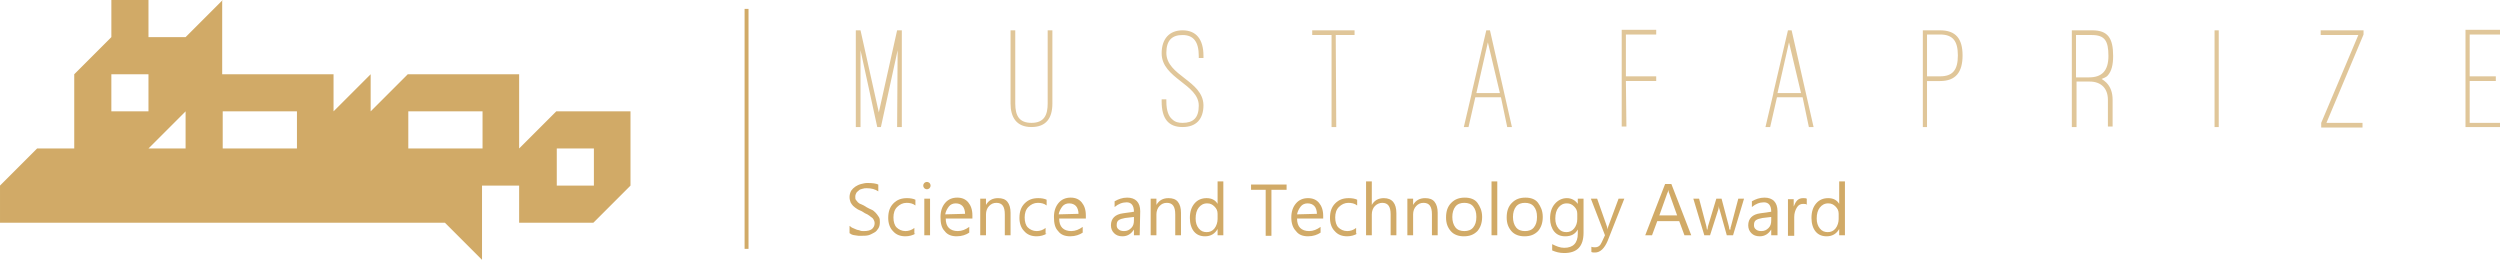 <?xml version="1.0" encoding="utf-8"?>
<!-- Generator: Adobe Illustrator 19.0.0, SVG Export Plug-In . SVG Version: 6.00 Build 0)  -->
<svg version="1.1" id="Layer_1" xmlns="http://www.w3.org/2000/svg" xmlns:xlink="http://www.w3.org/1999/xlink" x="0px" y="0px"
	 viewBox="-58 396.2 478.2 49.7" style="enable-background:new -58 396.2 478.2 49.7;" xml:space="preserve">
<style type="text/css">
	.st0{fill:#D1AA67;}
	.st1{fill:#E0C699;}
	.st2{fill:none;stroke:#D1AA67;stroke-width:0.75;stroke-miterlimit:10;}
	.st3{enable-background:new    ;}
</style>
<g id="XMLID_2571_">
</g>
<g id="XMLID_2568_">
</g>
<g id="XMLID_2565_">
</g>
<g id="XMLID_2562_">
</g>
<g id="XMLID_4_">
</g>
<g id="XMLID_2_">
</g>
<g id="XMLID_1_">
</g>
<g id="XMLID_2559_">
</g>
<path id="XMLID_16710_" class="st0" d="M-36.7,403.3L-36.7,403.3L-36.7,403.3z M48.5,424.6L48.5,424.6L48.5,424.6L48.5,424.6z
	 M48.5,424.6h7.1v7.1h-7.1V424.6z M-22.5,417.5v7.1h-7.1L-22.5,417.5z M-15.4,417.5h14.2v7.1h-14.2V417.5z M20.1,417.5h14.2v7.1
	H20.1V417.5z M-36.7,410.4h7.1v7.1h-7.1V410.4z M-15.4,396.2l-7.1,7.1h-7.1l0,0l0,0l0,0v-7.1h-7.1v7.1l-7.1,7.1l0,0v14.2h-7.1
	l-7.1,7.1l0,0l0,0v7.1h79.3h5.8l7.1,7.1v-14.2h7.1v7.1h14.2l0,0l0,0l7.1-7.1v-14.2H48.4l0,0l-7.1,7.1v-14.2H20l0,0l0,0l-7.1,7.1
	v-7.1l0,0l0,0l-7.1,7.1v-7.1h-21.3v-14.2L-15.4,396.2L-15.4,396.2z"/>
<path id="XMLID_16693_" class="st1" d="M113.6,420.5h0.9V402h-0.9l-3.5,15.7l-3.5-15.7h-0.9v18.5h0.9v-14.7l3.2,14.7h0.7l3.2-14.7
	L113.6,420.5L113.6,420.5z M143.3,416v-14h-0.9v14c0,2.1-0.6,3.7-3.1,3.7c-2.3,0-3.1-1.3-3.1-3.7v-14h-0.9v14c0,2.6,1.1,4.5,4,4.5
	C142.1,420.5,143.3,418.8,143.3,416z M165.1,406.3c0-2.4,1.1-3.4,3.1-3.4c2.1,0,3.1,1.3,3.1,4v0.4h0.9v-0.4c0-3.2-1.4-4.9-4-4.9
	c-2.5,0-4,1.6-4,4.4c0,4.8,7.1,5.9,7.1,10c0,2.4-1.1,3.3-3.1,3.3c-0.7,0-1.4-0.1-2-0.7c-0.6-0.5-1.1-1.5-1.1-3.4v-0.4h-0.9v0.4
	c0,3.3,1.3,4.9,4,4.9c2.6,0,4-1.5,4-4.2C172.1,411.6,165.1,410.7,165.1,406.3z M197.5,402.9h3.6V402H193v0.9h3.7v17.6h0.9
	L197.5,402.9L197.5,402.9z M228.9,414h-4.5l2.2-9.7L228.9,414z M230.3,420.5h0.9L227,402h-0.7l-2.8,12v0.1l-1.5,6.4h0.9l1.3-5.7h4.9
	L230.3,420.5z M253,411.7h5.8v-0.9H253v-8h5.8v-0.9h-6.6v18.5h0.9L253,411.7L253,411.7z M286.5,414H282l2.2-9.7L286.5,414z
	 M288,420.5h0.9l-4.2-18.5H284l-2.8,12v0.1l-1.5,6.4h0.9l1.3-5.7h4.9L288,420.5z M316.5,406.8c0,2.8-1,4-3.4,4h-2.5v-8h2.5
	C315.5,402.8,316.5,404,316.5,406.8z M317.4,406.8c0-3.2-1.3-4.8-4.3-4.8h-3.3v18.5h0.8v-8.8h2.5C316.1,411.7,317.4,410,317.4,406.8
	z M345.3,406.9c0,2.9-1.3,4.1-3.7,4.1h-2.5v-8.1h3C344.6,402.9,345.3,404,345.3,406.9z M345.2,410.6c0.7-0.8,1-2,1-3.7
	c0-3.4-1-4.9-4-4.9h-3.9v18.5h0.9v-8.7h2.5c2.2,0,3.5,1.3,3.5,3.5v5.1h0.9v-5.1c0-1.4-0.4-2.5-1.2-3.3c-0.3-0.3-0.6-0.5-0.9-0.7
	C344.2,411.2,344.9,411,345.2,410.6z M365.6,420.5h0.8V402h-0.8V420.5z M387,419.7l7.1-16.9V402h-8.2v0.9h7.2l-7.1,16.8v0.9h7.9
	v-0.9H387z M413.6,420.5h6.6v-0.8h-5.8v-8h5v-0.9h-5v-8h5.8v-0.9h-6.6V420.5z"/>
<line id="XMLID_16692_" class="st2" x1="84.8" y1="397.9" x2="84.8" y2="443.8"/>
<g class="st3">
	<path class="st0" d="M104.5,440.8v-1.4c0.2,0.1,0.3,0.3,0.6,0.4c0.3,0.1,0.4,0.2,0.7,0.3c0.2,0.1,0.5,0.1,0.7,0.2
		c0.2,0.1,0.5,0.1,0.7,0.1c0.7,0,1.2-0.1,1.6-0.4c0.3-0.3,0.5-0.6,0.5-1.1c0-0.3-0.1-0.5-0.2-0.7s-0.3-0.4-0.5-0.5
		c-0.2-0.2-0.4-0.3-0.7-0.5c-0.3-0.1-0.6-0.3-0.9-0.5c-0.3-0.2-0.7-0.3-1-0.5s-0.6-0.4-0.8-0.6c-0.2-0.2-0.4-0.5-0.5-0.7
		c-0.1-0.3-0.2-0.6-0.2-1s0.1-0.8,0.3-1.2c0.2-0.3,0.5-0.6,0.8-0.8s0.7-0.4,1.1-0.5c0.4-0.1,0.8-0.2,1.2-0.2c1,0,1.7,0.1,2.1,0.3
		v1.3c-0.6-0.4-1.3-0.6-2.2-0.6c-0.3,0-0.5,0-0.8,0.1s-0.5,0.1-0.7,0.3s-0.4,0.3-0.5,0.5s-0.2,0.4-0.2,0.7s0,0.5,0.1,0.6
		s0.2,0.3,0.4,0.5s0.4,0.3,0.7,0.4c0.3,0.1,0.6,0.3,0.9,0.5c0.4,0.2,0.7,0.4,1,0.5s0.6,0.4,0.8,0.6s0.4,0.5,0.6,0.8
		c0.2,0.3,0.2,0.6,0.2,1c0,0.5-0.1,0.9-0.3,1.2s-0.4,0.6-0.8,0.8c-0.4,0.2-0.7,0.4-1.1,0.5c-0.4,0.1-0.9,0.1-1.3,0.1
		c-0.2,0-0.3,0-0.6,0c-0.2,0-0.5-0.1-0.7-0.1s-0.5-0.1-0.7-0.2C104.8,441,104.7,440.9,104.5,440.8z"/>
	<path class="st0" d="M117.1,440.9c-0.5,0.3-1.2,0.5-1.9,0.5c-1,0-1.8-0.3-2.4-1c-0.6-0.6-0.9-1.5-0.9-2.5c0-1.2,0.3-2.1,1-2.8
		s1.5-1,2.6-1c0.6,0,1.2,0.1,1.6,0.3v1.1c-0.5-0.4-1.1-0.5-1.7-0.5c-0.7,0-1.3,0.3-1.8,0.8s-0.7,1.2-0.7,2s0.2,1.5,0.6,1.9
		s1,0.7,1.7,0.7c0.6,0,1.2-0.2,1.7-0.6v1.1H117.1z"/>
	<path class="st0" d="M119.3,432.4c-0.2,0-0.4-0.1-0.5-0.2c-0.1-0.1-0.2-0.3-0.2-0.5s0.1-0.4,0.2-0.5s0.3-0.2,0.5-0.2
		s0.4,0.1,0.5,0.2c0.1,0.1,0.2,0.3,0.2,0.5s-0.1,0.4-0.2,0.5C119.7,432.3,119.5,432.4,119.3,432.4z M119.9,441.2h-1.1v-7h1.1V441.2z
		"/>
	<path class="st0" d="M127.8,438h-4.9c0,0.8,0.2,1.4,0.6,1.8c0.4,0.4,1,0.6,1.7,0.6c0.8,0,1.5-0.3,2.2-0.8v1.1
		c-0.6,0.4-1.4,0.7-2.4,0.7s-1.8-0.3-2.3-1c-0.6-0.6-0.8-1.5-0.8-2.7c0-1.1,0.3-2,0.9-2.7s1.4-1,2.3-1s1.6,0.3,2.1,0.9
		c0.5,0.6,0.8,1.4,0.8,2.5v0.6L127.8,438L127.8,438z M126.6,437.1c0-0.6-0.2-1.2-0.5-1.5s-0.7-0.5-1.3-0.5c-0.5,0-1,0.2-1.3,0.6
		c-0.3,0.4-0.6,0.9-0.7,1.5L126.6,437.1L126.6,437.1z"/>
	<path class="st0" d="M135.3,441.2h-1.1v-4c0-1.5-0.5-2.2-1.6-2.2c-0.6,0-1,0.2-1.4,0.6c-0.4,0.4-0.6,1-0.6,1.6v4h-1.1v-7h1.1v1.2
		l0,0c0.5-0.9,1.3-1.3,2.3-1.3c0.8,0,1.4,0.2,1.8,0.7s0.6,1.2,0.6,2.1C135.3,436.9,135.3,441.2,135.3,441.2z"/>
	<path class="st0" d="M142.2,440.9c-0.5,0.3-1.2,0.5-1.9,0.5c-1,0-1.8-0.3-2.4-1c-0.6-0.6-0.9-1.5-0.9-2.5c0-1.2,0.3-2.1,1-2.8
		c0.7-0.7,1.5-1,2.6-1c0.6,0,1.2,0.1,1.6,0.3v1.1c-0.5-0.4-1.1-0.5-1.7-0.5c-0.7,0-1.3,0.3-1.8,0.8s-0.7,1.2-0.7,2s0.2,1.5,0.6,1.9
		s1,0.7,1.7,0.7c0.6,0,1.2-0.2,1.7-0.6v1.1H142.2z"/>
	<path class="st0" d="M149.5,438h-4.9c0,0.8,0.2,1.4,0.6,1.8c0.4,0.4,1,0.6,1.7,0.6c0.8,0,1.5-0.3,2.2-0.8v1.1
		c-0.6,0.4-1.4,0.7-2.4,0.7s-1.8-0.3-2.3-1c-0.6-0.6-0.8-1.5-0.8-2.7c0-1.1,0.3-2,0.9-2.7s1.4-1,2.3-1s1.6,0.3,2.1,0.9
		c0.5,0.6,0.8,1.4,0.8,2.5v0.6L149.5,438L149.5,438z M148.3,437.1c0-0.6-0.2-1.2-0.5-1.5s-0.7-0.5-1.3-0.5c-0.5,0-1,0.2-1.3,0.6
		c-0.3,0.4-0.6,0.9-0.7,1.5L148.3,437.1L148.3,437.1z"/>
	<path class="st0" d="M160,441.2h-1.1v-1.1l0,0c-0.5,0.8-1.2,1.3-2.2,1.3c-0.7,0-1.2-0.2-1.6-0.6c-0.4-0.4-0.6-0.9-0.6-1.5
		c0-1.3,0.8-2.1,2.3-2.3l2.1-0.3c0-1.2-0.5-1.8-1.4-1.8c-0.8,0-1.6,0.3-2.3,0.9v-1.1c0.7-0.4,1.5-0.7,2.4-0.7c1.6,0,2.5,0.9,2.5,2.6
		L160,441.2L160,441.2z M158.9,437.7l-1.7,0.2c-0.5,0.1-0.9,0.2-1.2,0.4c-0.3,0.2-0.4,0.5-0.4,1c0,0.3,0.1,0.6,0.4,0.8
		c0.2,0.2,0.6,0.3,1,0.3c0.6,0,1-0.2,1.4-0.6c0.4-0.4,0.5-0.9,0.5-1.5C158.9,438.3,158.9,437.7,158.9,437.7z"/>
	<path class="st0" d="M167.9,441.2h-1.1v-4c0-1.5-0.5-2.2-1.6-2.2c-0.6,0-1,0.2-1.4,0.6c-0.4,0.4-0.6,1-0.6,1.6v4h-1.1v-7h1.1v1.2
		l0,0c0.5-0.9,1.3-1.3,2.3-1.3c0.8,0,1.4,0.2,1.8,0.7c0.4,0.5,0.6,1.2,0.6,2.1C167.9,436.9,167.9,441.2,167.9,441.2z"/>
	<path class="st0" d="M176,441.2h-1.1V440l0,0c-0.5,0.9-1.3,1.4-2.4,1.4c-0.9,0-1.6-0.3-2.1-0.9c-0.5-0.6-0.8-1.5-0.8-2.6
		c0-1.2,0.3-2.1,0.9-2.8s1.4-1,2.3-1c1,0,1.7,0.4,2.1,1.1l0,0v-4.3h1.1V441.2z M174.9,438.1v-1c0-0.6-0.2-1-0.6-1.4
		s-0.8-0.6-1.4-0.6c-0.7,0-1.2,0.3-1.6,0.8s-0.6,1.2-0.6,2.1c0,0.8,0.2,1.4,0.6,1.9s0.9,0.7,1.5,0.7s1.1-0.2,1.5-0.7
		S174.9,438.7,174.9,438.1z"/>
	<path class="st0" d="M188.1,432.5h-2.9v8.8h-1.1v-8.8h-2.8v-1h6.8V432.5z"/>
	<path class="st0" d="M195.1,438h-5c0,0.8,0.2,1.4,0.6,1.8c0.4,0.4,1,0.6,1.7,0.6c0.8,0,1.5-0.3,2.2-0.8v1.1
		c-0.6,0.4-1.4,0.7-2.4,0.7s-1.8-0.3-2.3-1c-0.6-0.6-0.9-1.5-0.9-2.6s0.3-2,0.9-2.7c0.6-0.7,1.4-1,2.3-1s1.6,0.3,2.1,0.9
		c0.5,0.6,0.8,1.4,0.8,2.5C195.1,437.5,195.1,438,195.1,438z M193.9,437.1c0-0.6-0.2-1.2-0.5-1.5c-0.3-0.3-0.7-0.5-1.3-0.5
		c-0.5,0-1,0.2-1.3,0.6c-0.3,0.4-0.6,0.9-0.7,1.5L193.9,437.1L193.9,437.1z"/>
	<path class="st0" d="M201.6,440.9c-0.5,0.3-1.2,0.5-1.9,0.5c-1,0-1.8-0.3-2.4-1c-0.6-0.6-0.9-1.5-0.9-2.5c0-1.2,0.3-2.1,1-2.8
		s1.5-1,2.6-1c0.6,0,1.2,0.1,1.6,0.3v1.1c-0.5-0.4-1.1-0.5-1.7-0.5c-0.7,0-1.3,0.3-1.8,0.8s-0.7,1.2-0.7,2s0.2,1.5,0.6,1.9
		c0.4,0.4,1,0.7,1.7,0.7c0.6,0,1.2-0.2,1.7-0.6v1.1H201.6z"/>
	<path class="st0" d="M209.1,441.2H208v-4c0-1.5-0.5-2.2-1.6-2.2c-0.5,0-1,0.2-1.4,0.6c-0.4,0.4-0.6,1-0.6,1.6v4h-1.1v-10.3h1.1v4.5
		l0,0c0.5-0.9,1.3-1.3,2.3-1.3c1.6,0,2.4,1,2.4,2.9V441.2z"/>
	<path class="st0" d="M217,441.2h-1.1v-4c0-1.5-0.5-2.2-1.6-2.2c-0.6,0-1,0.2-1.4,0.6c-0.4,0.4-0.6,1-0.6,1.6v4h-1.1v-7h1.1v1.2l0,0
		c0.5-0.9,1.3-1.3,2.3-1.3c0.8,0,1.4,0.2,1.8,0.7c0.4,0.5,0.6,1.2,0.6,2.1C217,436.9,217,441.2,217,441.2z"/>
	<path class="st0" d="M222,441.4c-1,0-1.9-0.3-2.5-1s-0.9-1.5-0.9-2.6c0-1.2,0.3-2.1,1-2.8c0.7-0.7,1.5-1,2.6-1c1,0,1.9,0.3,2.4,1
		s0.9,1.5,0.9,2.7c0,1.1-0.3,2-0.9,2.7C223.9,441.1,223.1,441.4,222,441.4z M222.1,435c-0.7,0-1.3,0.2-1.7,0.7
		c-0.4,0.5-0.6,1.2-0.6,2s0.2,1.5,0.6,2c0.4,0.5,1,0.7,1.7,0.7c0.7,0,1.3-0.2,1.7-0.7c0.4-0.5,0.6-1.1,0.6-2s-0.2-1.5-0.6-2
		S222.8,435,222.1,435z"/>
	<path class="st0" d="M228.4,441.2h-1.1v-10.3h1.1V441.2z"/>
	<path class="st0" d="M233.6,441.4c-1,0-1.9-0.3-2.5-1c-0.6-0.7-0.9-1.5-0.9-2.6c0-1.2,0.3-2.1,1-2.8s1.5-1,2.6-1c1,0,1.9,0.3,2.4,1
		s0.9,1.5,0.9,2.7c0,1.1-0.3,2-0.9,2.7C235.5,441.1,234.7,441.4,233.6,441.4z M233.7,435c-0.7,0-1.3,0.2-1.7,0.7s-0.6,1.2-0.6,2
		s0.2,1.5,0.6,2s1,0.7,1.7,0.7s1.3-0.2,1.7-0.7c0.4-0.5,0.6-1.1,0.6-2s-0.2-1.5-0.6-2C235,435.2,234.4,435,233.7,435z"/>
	<path class="st0" d="M244.9,440.7c0,2.6-1.2,3.9-3.7,3.9c-0.9,0-1.6-0.2-2.3-0.5v-1.2c0.8,0.4,1.5,0.7,2.3,0.7
		c1.7,0,2.6-0.9,2.6-2.7v-0.8l0,0c-0.5,0.9-1.3,1.3-2.4,1.3c-0.9,0-1.6-0.3-2.1-0.9c-0.5-0.6-0.8-1.5-0.8-2.5c0-1.2,0.3-2.1,0.9-2.8
		c0.6-0.7,1.4-1.1,2.3-1.1c0.9,0,1.6,0.4,2.1,1.1l0,0v-1h1.1C244.9,434.2,244.9,440.7,244.9,440.7z M243.7,438.1v-1
		c0-0.6-0.2-1-0.6-1.4c-0.4-0.4-0.8-0.6-1.4-0.6c-0.7,0-1.2,0.3-1.6,0.8c-0.4,0.5-0.6,1.2-0.6,2.1c0,0.8,0.2,1.4,0.6,1.9
		c0.4,0.5,0.9,0.7,1.5,0.7c0.6,0,1.1-0.2,1.5-0.7C243.5,439.4,243.7,438.8,243.7,438.1z"/>
	<path class="st0" d="M252.7,434.2l-3.2,8.1c-0.6,1.4-1.4,2.2-2.4,2.2c-0.3,0-0.5,0-0.7-0.1v-1c0.2,0.1,0.5,0.1,0.7,0.1
		c0.6,0,1-0.3,1.3-1l0.6-1.3l-2.7-7h1.2l1.9,5.4c0,0.1,0.1,0.2,0.1,0.5l0,0c0-0.1,0.1-0.3,0.1-0.5l2-5.4H252.7L252.7,434.2z"/>
	<path class="st0" d="M265.5,441.2h-1.3l-1-2.7H259l-1,2.7h-1.3l3.8-9.8h1.2L265.5,441.2z M262.8,437.4l-1.5-4.2
		c-0.1-0.1-0.1-0.4-0.2-0.7l0,0c0,0.3-0.1,0.5-0.2,0.7l-1.5,4.2H262.8z"/>
	<path class="st0" d="M275.6,434.2l-2.1,7h-1.2l-1.4-5c-0.1-0.2-0.1-0.4-0.1-0.6l0,0c0,0.2-0.1,0.4-0.1,0.6l-1.6,5H268l-2.1-7h1.1
		l1.4,5.3c0,0.2,0.1,0.4,0.1,0.6h0.1c0-0.2,0.1-0.4,0.1-0.6l1.6-5.3h1l1.4,5.3c0,0.2,0.1,0.4,0.1,0.6h0.2c0-0.2,0-0.4,0.1-0.6
		l1.4-5.3H275.6z"/>
	<path class="st0" d="M281.9,441.2h-1.1v-1.1l0,0c-0.5,0.8-1.2,1.3-2.2,1.3c-0.7,0-1.2-0.2-1.6-0.6c-0.4-0.4-0.6-0.9-0.6-1.5
		c0-1.3,0.8-2.1,2.3-2.3l2.1-0.3c0-1.2-0.5-1.8-1.4-1.8c-0.8,0-1.6,0.3-2.3,0.9v-1.1c0.7-0.4,1.5-0.7,2.4-0.7c1.6,0,2.5,0.9,2.5,2.6
		v4.6L281.9,441.2L281.9,441.2z M280.8,437.7l-1.7,0.2c-0.5,0.1-0.9,0.2-1.2,0.4c-0.3,0.2-0.4,0.5-0.4,1c0,0.3,0.1,0.6,0.4,0.8
		c0.2,0.2,0.6,0.3,1,0.3c0.6,0,1-0.2,1.4-0.6c0.4-0.4,0.5-0.9,0.5-1.5C280.8,438.3,280.8,437.7,280.8,437.7z"/>
	<path class="st0" d="M287.7,435.4c-0.2-0.2-0.5-0.2-0.8-0.2c-0.5,0-0.9,0.2-1.2,0.7s-0.5,1.1-0.5,1.8v3.6H284v-7h1.1v1.4l0,0
		c0.2-0.5,0.4-0.9,0.7-1.2c0.3-0.3,0.7-0.4,1.1-0.4c0.3,0,0.5,0,0.7,0.1v1.2L287.7,435.4L287.7,435.4z"/>
	<path class="st0" d="M294.9,441.2h-1.1V440l0,0c-0.5,0.9-1.3,1.4-2.4,1.4c-0.9,0-1.6-0.3-2.1-0.9c-0.5-0.6-0.8-1.5-0.8-2.6
		c0-1.2,0.3-2.1,0.9-2.8s1.4-1,2.3-1c1,0,1.7,0.4,2.1,1.1l0,0v-4.3h1.1V441.2z M293.7,438.1v-1c0-0.6-0.2-1-0.6-1.4
		s-0.8-0.6-1.4-0.6c-0.7,0-1.2,0.3-1.6,0.8s-0.6,1.2-0.6,2.1c0,0.8,0.2,1.4,0.6,1.9s0.9,0.7,1.5,0.7c0.6,0,1.1-0.2,1.5-0.7
		C293.5,439.4,293.7,438.7,293.7,438.1z"/>
</g>
<g id="XMLID_14_">
</g>
<g id="XMLID_13_">
</g>
<g id="XMLID_10_">
</g>
<g id="XMLID_7_">
</g>
<g id="XMLID_3_">
</g>
</svg>
